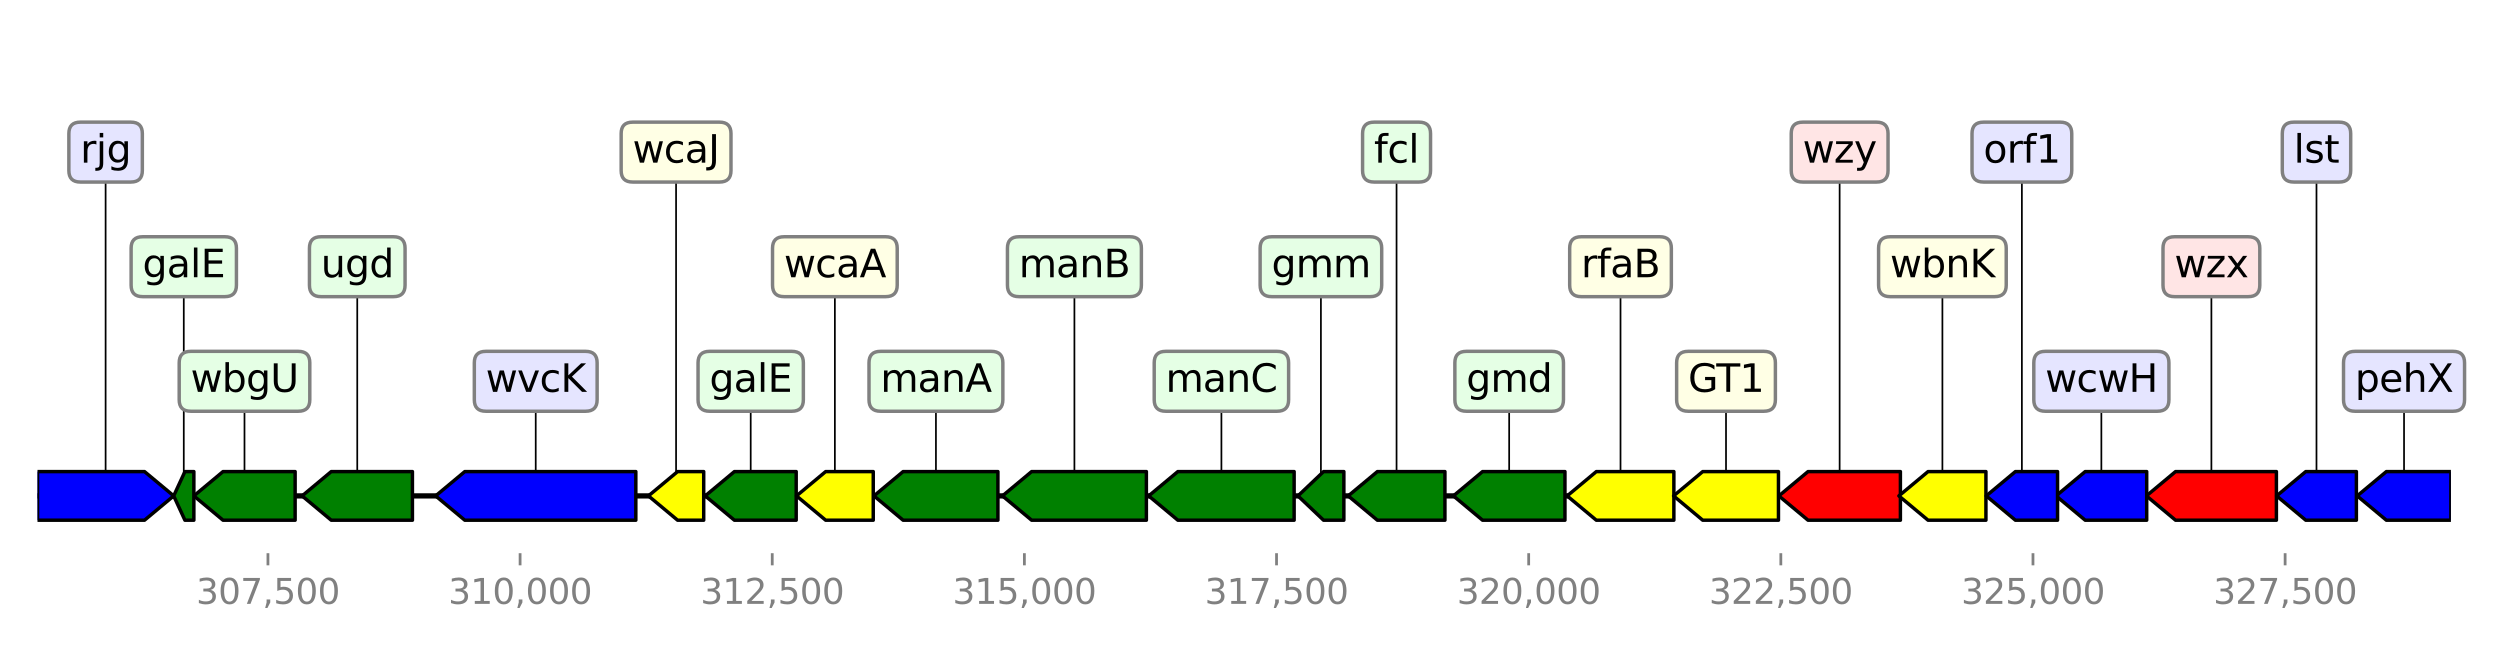 <?xml version="1.0" encoding="utf-8" standalone="no"?>
<!DOCTYPE svg PUBLIC "-//W3C//DTD SVG 1.1//EN"
  "http://www.w3.org/Graphics/SVG/1.1/DTD/svg11.dtd">
<svg height="187.2pt" version="1.1" viewBox="0 0 720 187.2" width="720pt" xmlns="http://www.w3.org/2000/svg" xmlns:xlink="http://www.w3.org/1999/xlink">
 <defs>
  <style type="text/css">*{stroke-linecap:butt;stroke-linejoin:round;}</style>
 </defs>
 <g id="figure_1">
  <g id="patch_1">
   <path d="M 0 187.2 
L 720 187.2 
L 720 0 
L 0 0 
z
" style="fill:#ffffff;"/>
  </g>
  <g id="axes_1">
   <g id="line2d_1">
    <path clip-path="url(#p45f5a1d03b)" d="M 10.8 142.818 
L 705.864 142.818 
" style="fill:none;stroke:#000000;stroke-linecap:square;stroke-width:1.5;"/>
   </g>
   <g id="line2d_2">
    <path clip-path="url(#p45f5a1d03b)" d="M 154.288 109.813 
L 154.288 142.818 
" style="fill:none;stroke:#000000;stroke-linecap:square;stroke-width:0.5;"/>
   </g>
   <g id="line2d_3">
    <path clip-path="url(#p45f5a1d03b)" d="M 351.767 109.813 
L 351.767 142.818 
" style="fill:none;stroke:#000000;stroke-linecap:square;stroke-width:0.5;"/>
   </g>
   <g id="line2d_4">
    <path clip-path="url(#p45f5a1d03b)" d="M 309.431 76.809 
L 309.431 142.818 
" style="fill:none;stroke:#000000;stroke-linecap:square;stroke-width:0.5;"/>
   </g>
   <g id="line2d_5">
    <path clip-path="url(#p45f5a1d03b)" d="M 30.416 43.804 
L 30.416 142.818 
" style="fill:none;stroke:#000000;stroke-linecap:square;stroke-width:0.5;"/>
   </g>
   <g id="line2d_6">
    <path clip-path="url(#p45f5a1d03b)" d="M 636.882 76.809 
L 636.882 142.818 
" style="fill:none;stroke:#000000;stroke-linecap:square;stroke-width:0.5;"/>
   </g>
   <g id="line2d_7">
    <path clip-path="url(#p45f5a1d03b)" d="M 269.549 109.813 
L 269.549 142.818 
" style="fill:none;stroke:#000000;stroke-linecap:square;stroke-width:0.5;"/>
   </g>
   <g id="line2d_8">
    <path clip-path="url(#p45f5a1d03b)" d="M 529.813 43.804 
L 529.813 142.818 
" style="fill:none;stroke:#000000;stroke-linecap:square;stroke-width:0.5;"/>
   </g>
   <g id="line2d_9">
    <path clip-path="url(#p45f5a1d03b)" d="M 434.639 109.813 
L 434.639 142.818 
" style="fill:none;stroke:#000000;stroke-linecap:square;stroke-width:0.5;"/>
   </g>
   <g id="line2d_10">
    <path clip-path="url(#p45f5a1d03b)" d="M 102.889 76.809 
L 102.889 142.818 
" style="fill:none;stroke:#000000;stroke-linecap:square;stroke-width:0.5;"/>
   </g>
   <g id="line2d_11">
    <path clip-path="url(#p45f5a1d03b)" d="M 466.708 76.809 
L 466.708 142.818 
" style="fill:none;stroke:#000000;stroke-linecap:square;stroke-width:0.5;"/>
   </g>
   <g id="line2d_12">
    <path clip-path="url(#p45f5a1d03b)" d="M 497.091 109.813 
L 497.091 142.818 
" style="fill:none;stroke:#000000;stroke-linecap:square;stroke-width:0.5;"/>
   </g>
   <g id="line2d_13">
    <path clip-path="url(#p45f5a1d03b)" d="M 70.414 109.813 
L 70.414 142.818 
" style="fill:none;stroke:#000000;stroke-linecap:square;stroke-width:0.5;"/>
   </g>
   <g id="line2d_14">
    <path clip-path="url(#p45f5a1d03b)" d="M 402.208 43.804 
L 402.208 142.818 
" style="fill:none;stroke:#000000;stroke-linecap:square;stroke-width:0.5;"/>
   </g>
   <g id="line2d_15">
    <path clip-path="url(#p45f5a1d03b)" d="M 692.363 109.813 
L 692.363 142.818 
" style="fill:none;stroke:#000000;stroke-linecap:square;stroke-width:0.5;"/>
   </g>
   <g id="line2d_16">
    <path clip-path="url(#p45f5a1d03b)" d="M 216.203 109.813 
L 216.203 142.818 
" style="fill:none;stroke:#000000;stroke-linecap:square;stroke-width:0.5;"/>
   </g>
   <g id="line2d_17">
    <path clip-path="url(#p45f5a1d03b)" d="M 605.191 109.813 
L 605.191 142.818 
" style="fill:none;stroke:#000000;stroke-linecap:square;stroke-width:0.5;"/>
   </g>
   <g id="line2d_18">
    <path clip-path="url(#p45f5a1d03b)" d="M 559.413 76.809 
L 559.413 142.818 
" style="fill:none;stroke:#000000;stroke-linecap:square;stroke-width:0.5;"/>
   </g>
   <g id="line2d_19">
    <path clip-path="url(#p45f5a1d03b)" d="M 667.149 43.804 
L 667.149 142.818 
" style="fill:none;stroke:#000000;stroke-linecap:square;stroke-width:0.5;"/>
   </g>
   <g id="line2d_20">
    <path clip-path="url(#p45f5a1d03b)" d="M 240.443 76.809 
L 240.443 142.818 
" style="fill:none;stroke:#000000;stroke-linecap:square;stroke-width:0.5;"/>
   </g>
   <g id="line2d_21">
    <path clip-path="url(#p45f5a1d03b)" d="M 582.302 43.804 
L 582.302 142.818 
" style="fill:none;stroke:#000000;stroke-linecap:square;stroke-width:0.5;"/>
   </g>
   <g id="line2d_22">
    <path clip-path="url(#p45f5a1d03b)" d="M 194.708 43.804 
L 194.708 142.818 
" style="fill:none;stroke:#000000;stroke-linecap:square;stroke-width:0.5;"/>
   </g>
   <g id="line2d_23">
    <path clip-path="url(#p45f5a1d03b)" d="M 380.422 76.809 
L 380.422 142.818 
" style="fill:none;stroke:#000000;stroke-linecap:square;stroke-width:0.5;"/>
   </g>
   <g id="line2d_24">
    <path clip-path="url(#p45f5a1d03b)" d="M 52.927 76.809 
L 52.927 142.818 
" style="fill:none;stroke:#000000;stroke-linecap:square;stroke-width:0.5;"/>
   </g>
   <g id="patch_2">
    <path clip-path="url(#p45f5a1d03b)" d="M 183.118 149.818 
Q 158.489 149.818 133.859 149.818 
L 133.859 149.818 
Q 129.659 146.318 125.459 142.818 
Q 129.659 139.318 133.859 135.818 
L 133.859 135.818 
Q 158.489 135.818 183.118 135.818 
L 183.118 149.818 
z
" style="fill:#0000ff;stroke:#000000;stroke-linecap:round;"/>
   </g>
   <g id="patch_3">
    <path clip-path="url(#p45f5a1d03b)" d="M 372.71 149.818 
Q 355.966 149.818 339.222 149.818 
L 339.222 149.818 
Q 335.023 146.318 330.824 142.818 
Q 335.023 139.318 339.222 135.818 
L 339.222 135.818 
Q 355.966 135.818 372.71 135.818 
L 372.71 149.818 
z
" style="fill:#008000;stroke:#000000;stroke-linecap:round;"/>
   </g>
   <g id="patch_4">
    <path clip-path="url(#p45f5a1d03b)" d="M 330.156 149.818 
Q 313.632 149.818 297.107 149.818 
L 297.107 149.818 
Q 292.906 146.318 288.705 142.818 
Q 292.906 139.318 297.107 135.818 
L 297.107 135.818 
Q 313.632 135.818 330.156 135.818 
L 330.156 149.818 
z
" style="fill:#008000;stroke:#000000;stroke-linecap:round;"/>
   </g>
   <g id="patch_5">
    <path clip-path="url(#p45f5a1d03b)" d="M 10.809 135.818 
Q 26.215 135.818 41.622 135.818 
L 41.622 135.818 
Q 45.822 139.318 50.023 142.818 
Q 45.822 146.318 41.622 149.818 
L 41.622 149.818 
Q 26.215 149.818 10.809 149.818 
L 10.809 135.818 
z
" style="fill:#0000ff;stroke:#000000;stroke-linecap:round;"/>
   </g>
   <g id="patch_6">
    <path clip-path="url(#p45f5a1d03b)" d="M 655.603 149.818 
Q 641.08 149.818 626.557 149.818 
L 626.557 149.818 
Q 622.359 146.318 618.161 142.818 
Q 622.359 139.318 626.557 135.818 
L 626.557 135.818 
Q 641.08 135.818 655.603 135.818 
L 655.603 149.818 
z
" style="fill:#ff0000;stroke:#000000;stroke-linecap:round;"/>
   </g>
   <g id="patch_7">
    <path clip-path="url(#p45f5a1d03b)" d="M 287.398 149.818 
Q 273.747 149.818 260.096 149.818 
L 260.096 149.818 
Q 255.898 146.318 251.699 142.818 
Q 255.898 139.318 260.096 135.818 
L 260.096 135.818 
Q 273.747 135.818 287.398 135.818 
L 287.398 149.818 
z
" style="fill:#008000;stroke:#000000;stroke-linecap:round;"/>
   </g>
   <g id="patch_8">
    <path clip-path="url(#p45f5a1d03b)" d="M 547.314 149.818 
Q 534.011 149.818 520.708 149.818 
L 520.708 149.818 
Q 516.51 146.318 512.312 142.818 
Q 516.51 139.318 520.708 135.818 
L 520.708 135.818 
Q 534.011 135.818 547.314 135.818 
L 547.314 149.818 
z
" style="fill:#ff0000;stroke:#000000;stroke-linecap:round;"/>
   </g>
   <g id="patch_9">
    <path clip-path="url(#p45f5a1d03b)" d="M 450.703 149.818 
Q 438.838 149.818 426.973 149.818 
L 426.973 149.818 
Q 422.774 146.318 418.576 142.818 
Q 422.774 139.318 426.973 135.818 
L 426.973 135.818 
Q 438.838 135.818 450.703 135.818 
L 450.703 149.818 
z
" style="fill:#008000;stroke:#000000;stroke-linecap:round;"/>
   </g>
   <g id="patch_10">
    <path clip-path="url(#p45f5a1d03b)" d="M 118.778 149.818 
Q 107.088 149.818 95.398 149.818 
L 95.398 149.818 
Q 91.199 146.318 87 142.818 
Q 91.199 139.318 95.398 135.818 
L 95.398 135.818 
Q 107.088 135.818 118.778 135.818 
L 118.778 149.818 
z
" style="fill:#008000;stroke:#000000;stroke-linecap:round;"/>
   </g>
   <g id="patch_11">
    <path clip-path="url(#p45f5a1d03b)" d="M 482.074 149.818 
Q 470.908 149.818 459.741 149.818 
L 459.741 149.818 
Q 455.542 146.318 451.342 142.818 
Q 455.542 139.318 459.741 135.818 
L 459.741 135.818 
Q 470.908 135.818 482.074 135.818 
L 482.074 149.818 
z
" style="fill:#ffff00;stroke:#000000;stroke-linecap:round;"/>
   </g>
   <g id="patch_12">
    <path clip-path="url(#p45f5a1d03b)" d="M 512.196 149.818 
Q 501.29 149.818 490.384 149.818 
L 490.384 149.818 
Q 486.185 146.318 481.987 142.818 
Q 486.185 139.318 490.384 135.818 
L 490.384 135.818 
Q 501.29 135.818 512.196 135.818 
L 512.196 149.818 
z
" style="fill:#ffff00;stroke:#000000;stroke-linecap:round;"/>
   </g>
   <g id="patch_13">
    <path clip-path="url(#p45f5a1d03b)" d="M 84.996 149.818 
Q 74.613 149.818 64.23 149.818 
L 64.23 149.818 
Q 60.031 146.318 55.832 142.818 
Q 60.031 139.318 64.23 135.818 
L 64.23 135.818 
Q 74.613 135.818 84.996 135.818 
L 84.996 149.818 
z
" style="fill:#008000;stroke:#000000;stroke-linecap:round;"/>
   </g>
   <g id="patch_14">
    <path clip-path="url(#p45f5a1d03b)" d="M 416.136 149.818 
Q 406.409 149.818 396.682 149.818 
L 396.682 149.818 
Q 392.481 146.318 388.28 142.818 
Q 392.481 139.318 396.682 135.818 
L 396.682 135.818 
Q 406.409 135.818 416.136 135.818 
L 416.136 149.818 
z
" style="fill:#008000;stroke:#000000;stroke-linecap:round;"/>
   </g>
   <g id="patch_15">
    <path clip-path="url(#p45f5a1d03b)" d="M 705.855 149.818 
Q 696.564 149.818 687.273 149.818 
L 687.273 149.818 
Q 683.072 146.318 678.87 142.818 
Q 683.072 139.318 687.273 135.818 
L 687.273 135.818 
Q 696.564 135.818 705.855 135.818 
L 705.855 149.818 
z
" style="fill:#0000ff;stroke:#000000;stroke-linecap:round;"/>
   </g>
   <g id="patch_16">
    <path clip-path="url(#p45f5a1d03b)" d="M 229.303 149.818 
Q 220.404 149.818 211.505 149.818 
L 211.505 149.818 
Q 207.304 146.318 203.103 142.818 
Q 207.304 139.318 211.505 135.818 
L 211.505 135.818 
Q 220.404 135.818 229.303 135.818 
L 229.303 149.818 
z
" style="fill:#008000;stroke:#000000;stroke-linecap:round;"/>
   </g>
   <g id="patch_17">
    <path clip-path="url(#p45f5a1d03b)" d="M 618.248 149.818 
Q 609.391 149.818 600.534 149.818 
L 600.534 149.818 
Q 596.334 146.318 592.135 142.818 
Q 596.334 139.318 600.534 135.818 
L 600.534 135.818 
Q 609.391 135.818 618.248 135.818 
L 618.248 149.818 
z
" style="fill:#0000ff;stroke:#000000;stroke-linecap:round;"/>
   </g>
   <g id="patch_18">
    <path clip-path="url(#p45f5a1d03b)" d="M 571.947 149.818 
Q 563.613 149.818 555.278 149.818 
L 555.278 149.818 
Q 551.079 146.318 546.879 142.818 
Q 551.079 139.318 555.278 135.818 
L 555.278 135.818 
Q 563.613 135.818 571.947 135.818 
L 571.947 149.818 
z
" style="fill:#ffff00;stroke:#000000;stroke-linecap:round;"/>
   </g>
   <g id="patch_19">
    <path clip-path="url(#p45f5a1d03b)" d="M 678.638 149.818 
Q 671.35 149.818 664.061 149.818 
L 664.061 149.818 
Q 659.861 146.318 655.661 142.818 
Q 659.861 139.318 664.061 135.818 
L 664.061 135.818 
Q 671.35 135.818 678.638 135.818 
L 678.638 149.818 
z
" style="fill:#0000ff;stroke:#000000;stroke-linecap:round;"/>
   </g>
   <g id="patch_20">
    <path clip-path="url(#p45f5a1d03b)" d="M 251.496 149.818 
Q 244.643 149.818 237.791 149.818 
L 237.791 149.818 
Q 233.59 146.318 229.39 142.818 
Q 233.59 139.318 237.791 135.818 
L 237.791 135.818 
Q 244.643 135.818 251.496 135.818 
L 251.496 149.818 
z
" style="fill:#ffff00;stroke:#000000;stroke-linecap:round;"/>
   </g>
   <g id="patch_21">
    <path clip-path="url(#p45f5a1d03b)" d="M 592.57 149.818 
Q 586.502 149.818 580.434 149.818 
L 580.434 149.818 
Q 576.234 146.318 572.034 142.818 
Q 576.234 139.318 580.434 135.818 
L 580.434 135.818 
Q 586.502 135.818 592.57 135.818 
L 592.57 149.818 
z
" style="fill:#0000ff;stroke:#000000;stroke-linecap:round;"/>
   </g>
   <g id="patch_22">
    <path clip-path="url(#p45f5a1d03b)" d="M 202.667 149.818 
Q 198.907 149.818 195.147 149.818 
L 195.147 149.818 
Q 190.948 146.318 186.749 142.818 
Q 190.948 139.318 195.147 135.818 
L 195.147 135.818 
Q 198.907 135.818 202.667 135.818 
L 202.667 149.818 
z
" style="fill:#ffff00;stroke:#000000;stroke-linecap:round;"/>
   </g>
   <g id="patch_23">
    <path clip-path="url(#p45f5a1d03b)" d="M 387.031 149.818 
Q 384.106 149.818 381.181 149.818 
L 381.181 149.818 
Q 377.497 146.318 373.814 142.818 
Q 377.497 139.318 381.181 135.818 
L 381.181 135.818 
Q 384.106 135.818 387.031 135.818 
L 387.031 149.818 
z
" style="fill:#008000;stroke:#000000;stroke-linecap:round;"/>
   </g>
   <g id="patch_24">
    <path clip-path="url(#p45f5a1d03b)" d="M 55.832 149.818 
Q 54.546 149.818 53.259 149.818 
L 53.259 149.818 
Q 51.641 146.318 50.023 142.818 
Q 51.641 139.318 53.259 135.818 
L 53.259 135.818 
Q 54.546 135.818 55.832 135.818 
L 55.832 149.818 
z
" style="fill:#008000;stroke:#000000;stroke-linecap:round;"/>
   </g>
   <g id="matplotlib.axis_1">
    <g id="xtick_1">
     <g id="line2d_25">
      <defs>
       <path d="M 0 0 
L 0 3.5 
" id="m88b6db5154" style="stroke:#808080;stroke-width:0.8;"/>
      </defs>
      <g>
       <use style="fill:#808080;stroke:#808080;stroke-width:0.8;" x="77.168" xlink:href="#m88b6db5154" y="159.32"/>
      </g>
     </g>
     <g id="text_1">
      <!-- 307,500 -->
      <g style="fill:#808080;" transform="translate(56.491 173.918)scale(0.1 -0.1)">
       <defs>
        <path d="M 2597 2516 
Q 3050 2419 3304 2112 
Q 3559 1806 3559 1356 
Q 3559 666 3084 287 
Q 2609 -91 1734 -91 
Q 1441 -91 1130 -33 
Q 819 25 488 141 
L 488 750 
Q 750 597 1062 519 
Q 1375 441 1716 441 
Q 2309 441 2620 675 
Q 2931 909 2931 1356 
Q 2931 1769 2642 2001 
Q 2353 2234 1838 2234 
L 1294 2234 
L 1294 2753 
L 1863 2753 
Q 2328 2753 2575 2939 
Q 2822 3125 2822 3475 
Q 2822 3834 2567 4026 
Q 2313 4219 1838 4219 
Q 1578 4219 1281 4162 
Q 984 4106 628 3988 
L 628 4550 
Q 988 4650 1302 4700 
Q 1616 4750 1894 4750 
Q 2613 4750 3031 4423 
Q 3450 4097 3450 3541 
Q 3450 3153 3228 2886 
Q 3006 2619 2597 2516 
z
" id="DejaVuSans-33" transform="scale(0.016)"/>
        <path d="M 2034 4250 
Q 1547 4250 1301 3770 
Q 1056 3291 1056 2328 
Q 1056 1369 1301 889 
Q 1547 409 2034 409 
Q 2525 409 2770 889 
Q 3016 1369 3016 2328 
Q 3016 3291 2770 3770 
Q 2525 4250 2034 4250 
z
M 2034 4750 
Q 2819 4750 3233 4129 
Q 3647 3509 3647 2328 
Q 3647 1150 3233 529 
Q 2819 -91 2034 -91 
Q 1250 -91 836 529 
Q 422 1150 422 2328 
Q 422 3509 836 4129 
Q 1250 4750 2034 4750 
z
" id="DejaVuSans-30" transform="scale(0.016)"/>
        <path d="M 525 4666 
L 3525 4666 
L 3525 4397 
L 1831 0 
L 1172 0 
L 2766 4134 
L 525 4134 
L 525 4666 
z
" id="DejaVuSans-37" transform="scale(0.016)"/>
        <path d="M 750 794 
L 1409 794 
L 1409 256 
L 897 -744 
L 494 -744 
L 750 256 
L 750 794 
z
" id="DejaVuSans-2c" transform="scale(0.016)"/>
        <path d="M 691 4666 
L 3169 4666 
L 3169 4134 
L 1269 4134 
L 1269 2991 
Q 1406 3038 1543 3061 
Q 1681 3084 1819 3084 
Q 2600 3084 3056 2656 
Q 3513 2228 3513 1497 
Q 3513 744 3044 326 
Q 2575 -91 1722 -91 
Q 1428 -91 1123 -41 
Q 819 9 494 109 
L 494 744 
Q 775 591 1075 516 
Q 1375 441 1709 441 
Q 2250 441 2565 725 
Q 2881 1009 2881 1497 
Q 2881 1984 2565 2268 
Q 2250 2553 1709 2553 
Q 1456 2553 1204 2497 
Q 953 2441 691 2322 
L 691 4666 
z
" id="DejaVuSans-35" transform="scale(0.016)"/>
       </defs>
       <use xlink:href="#DejaVuSans-33"/>
       <use x="63.623" xlink:href="#DejaVuSans-30"/>
       <use x="127.246" xlink:href="#DejaVuSans-37"/>
       <use x="190.869" xlink:href="#DejaVuSans-2c"/>
       <use x="222.656" xlink:href="#DejaVuSans-35"/>
       <use x="286.279" xlink:href="#DejaVuSans-30"/>
       <use x="349.902" xlink:href="#DejaVuSans-30"/>
      </g>
     </g>
    </g>
    <g id="xtick_2">
     <g id="line2d_26">
      <g>
       <use style="fill:#808080;stroke:#808080;stroke-width:0.8;" x="149.786" xlink:href="#m88b6db5154" y="159.32"/>
      </g>
     </g>
     <g id="text_2">
      <!-- 310,000 -->
      <g style="fill:#808080;" transform="translate(129.109 173.918)scale(0.1 -0.1)">
       <defs>
        <path d="M 794 531 
L 1825 531 
L 1825 4091 
L 703 3866 
L 703 4441 
L 1819 4666 
L 2450 4666 
L 2450 531 
L 3481 531 
L 3481 0 
L 794 0 
L 794 531 
z
" id="DejaVuSans-31" transform="scale(0.016)"/>
       </defs>
       <use xlink:href="#DejaVuSans-33"/>
       <use x="63.623" xlink:href="#DejaVuSans-31"/>
       <use x="127.246" xlink:href="#DejaVuSans-30"/>
       <use x="190.869" xlink:href="#DejaVuSans-2c"/>
       <use x="222.656" xlink:href="#DejaVuSans-30"/>
       <use x="286.279" xlink:href="#DejaVuSans-30"/>
       <use x="349.902" xlink:href="#DejaVuSans-30"/>
      </g>
     </g>
    </g>
    <g id="xtick_3">
     <g id="line2d_27">
      <g>
       <use style="fill:#808080;stroke:#808080;stroke-width:0.8;" x="222.405" xlink:href="#m88b6db5154" y="159.32"/>
      </g>
     </g>
     <g id="text_3">
      <!-- 312,500 -->
      <g style="fill:#808080;" transform="translate(201.728 173.918)scale(0.1 -0.1)">
       <defs>
        <path d="M 1228 531 
L 3431 531 
L 3431 0 
L 469 0 
L 469 531 
Q 828 903 1448 1529 
Q 2069 2156 2228 2338 
Q 2531 2678 2651 2914 
Q 2772 3150 2772 3378 
Q 2772 3750 2511 3984 
Q 2250 4219 1831 4219 
Q 1534 4219 1204 4116 
Q 875 4013 500 3803 
L 500 4441 
Q 881 4594 1212 4672 
Q 1544 4750 1819 4750 
Q 2544 4750 2975 4387 
Q 3406 4025 3406 3419 
Q 3406 3131 3298 2873 
Q 3191 2616 2906 2266 
Q 2828 2175 2409 1742 
Q 1991 1309 1228 531 
z
" id="DejaVuSans-32" transform="scale(0.016)"/>
       </defs>
       <use xlink:href="#DejaVuSans-33"/>
       <use x="63.623" xlink:href="#DejaVuSans-31"/>
       <use x="127.246" xlink:href="#DejaVuSans-32"/>
       <use x="190.869" xlink:href="#DejaVuSans-2c"/>
       <use x="222.656" xlink:href="#DejaVuSans-35"/>
       <use x="286.279" xlink:href="#DejaVuSans-30"/>
       <use x="349.902" xlink:href="#DejaVuSans-30"/>
      </g>
     </g>
    </g>
    <g id="xtick_4">
     <g id="line2d_28">
      <g>
       <use style="fill:#808080;stroke:#808080;stroke-width:0.8;" x="295.023" xlink:href="#m88b6db5154" y="159.32"/>
      </g>
     </g>
     <g id="text_4">
      <!-- 315,000 -->
      <g style="fill:#808080;" transform="translate(274.347 173.918)scale(0.1 -0.1)">
       <use xlink:href="#DejaVuSans-33"/>
       <use x="63.623" xlink:href="#DejaVuSans-31"/>
       <use x="127.246" xlink:href="#DejaVuSans-35"/>
       <use x="190.869" xlink:href="#DejaVuSans-2c"/>
       <use x="222.656" xlink:href="#DejaVuSans-30"/>
       <use x="286.279" xlink:href="#DejaVuSans-30"/>
       <use x="349.902" xlink:href="#DejaVuSans-30"/>
      </g>
     </g>
    </g>
    <g id="xtick_5">
     <g id="line2d_29">
      <g>
       <use style="fill:#808080;stroke:#808080;stroke-width:0.8;" x="367.642" xlink:href="#m88b6db5154" y="159.32"/>
      </g>
     </g>
     <g id="text_5">
      <!-- 317,500 -->
      <g style="fill:#808080;" transform="translate(346.965 173.918)scale(0.1 -0.1)">
       <use xlink:href="#DejaVuSans-33"/>
       <use x="63.623" xlink:href="#DejaVuSans-31"/>
       <use x="127.246" xlink:href="#DejaVuSans-37"/>
       <use x="190.869" xlink:href="#DejaVuSans-2c"/>
       <use x="222.656" xlink:href="#DejaVuSans-35"/>
       <use x="286.279" xlink:href="#DejaVuSans-30"/>
       <use x="349.902" xlink:href="#DejaVuSans-30"/>
      </g>
     </g>
    </g>
    <g id="xtick_6">
     <g id="line2d_30">
      <g>
       <use style="fill:#808080;stroke:#808080;stroke-width:0.8;" x="440.26" xlink:href="#m88b6db5154" y="159.32"/>
      </g>
     </g>
     <g id="text_6">
      <!-- 320,000 -->
      <g style="fill:#808080;" transform="translate(419.584 173.918)scale(0.1 -0.1)">
       <use xlink:href="#DejaVuSans-33"/>
       <use x="63.623" xlink:href="#DejaVuSans-32"/>
       <use x="127.246" xlink:href="#DejaVuSans-30"/>
       <use x="190.869" xlink:href="#DejaVuSans-2c"/>
       <use x="222.656" xlink:href="#DejaVuSans-30"/>
       <use x="286.279" xlink:href="#DejaVuSans-30"/>
       <use x="349.902" xlink:href="#DejaVuSans-30"/>
      </g>
     </g>
    </g>
    <g id="xtick_7">
     <g id="line2d_31">
      <g>
       <use style="fill:#808080;stroke:#808080;stroke-width:0.8;" x="512.879" xlink:href="#m88b6db5154" y="159.32"/>
      </g>
     </g>
     <g id="text_7">
      <!-- 322,500 -->
      <g style="fill:#808080;" transform="translate(492.202 173.918)scale(0.1 -0.1)">
       <use xlink:href="#DejaVuSans-33"/>
       <use x="63.623" xlink:href="#DejaVuSans-32"/>
       <use x="127.246" xlink:href="#DejaVuSans-32"/>
       <use x="190.869" xlink:href="#DejaVuSans-2c"/>
       <use x="222.656" xlink:href="#DejaVuSans-35"/>
       <use x="286.279" xlink:href="#DejaVuSans-30"/>
       <use x="349.902" xlink:href="#DejaVuSans-30"/>
      </g>
     </g>
    </g>
    <g id="xtick_8">
     <g id="line2d_32">
      <g>
       <use style="fill:#808080;stroke:#808080;stroke-width:0.8;" x="585.497" xlink:href="#m88b6db5154" y="159.32"/>
      </g>
     </g>
     <g id="text_8">
      <!-- 325,000 -->
      <g style="fill:#808080;" transform="translate(564.821 173.918)scale(0.1 -0.1)">
       <use xlink:href="#DejaVuSans-33"/>
       <use x="63.623" xlink:href="#DejaVuSans-32"/>
       <use x="127.246" xlink:href="#DejaVuSans-35"/>
       <use x="190.869" xlink:href="#DejaVuSans-2c"/>
       <use x="222.656" xlink:href="#DejaVuSans-30"/>
       <use x="286.279" xlink:href="#DejaVuSans-30"/>
       <use x="349.902" xlink:href="#DejaVuSans-30"/>
      </g>
     </g>
    </g>
    <g id="xtick_9">
     <g id="line2d_33">
      <g>
       <use style="fill:#808080;stroke:#808080;stroke-width:0.8;" x="658.116" xlink:href="#m88b6db5154" y="159.32"/>
      </g>
     </g>
     <g id="text_9">
      <!-- 327,500 -->
      <g style="fill:#808080;" transform="translate(637.439 173.918)scale(0.1 -0.1)">
       <use xlink:href="#DejaVuSans-33"/>
       <use x="63.623" xlink:href="#DejaVuSans-32"/>
       <use x="127.246" xlink:href="#DejaVuSans-37"/>
       <use x="190.869" xlink:href="#DejaVuSans-2c"/>
       <use x="222.656" xlink:href="#DejaVuSans-35"/>
       <use x="286.279" xlink:href="#DejaVuSans-30"/>
       <use x="349.902" xlink:href="#DejaVuSans-30"/>
      </g>
     </g>
    </g>
   </g>
   <g id="linkto_wvcK">
    <g id="patch_25">
     <a xlink:href="wvcK">
      <path d="M 139.904 118.436 
L 168.673 118.436 
Q 171.973 118.436 171.973 115.136 
L 171.973 104.49 
Q 171.973 101.19 168.673 101.19 
L 139.904 101.19 
Q 136.604 101.19 136.604 104.49 
L 136.604 115.136 
Q 136.604 118.436 139.904 118.436 
z
" style="fill:#e5e5ff;stroke:#808080;stroke-linejoin:miter;"/>
     </a>
    </g>
    <!-- wvcK -->
    <g transform="translate(139.904 112.849)scale(0.11 -0.11)">
     <defs>
      <path d="M 269 3500 
L 844 3500 
L 1563 769 
L 2278 3500 
L 2956 3500 
L 3675 769 
L 4391 3500 
L 4966 3500 
L 4050 0 
L 3372 0 
L 2619 2869 
L 1863 0 
L 1184 0 
L 269 3500 
z
" id="DejaVuSans-77" transform="scale(0.016)"/>
      <path d="M 191 3500 
L 800 3500 
L 1894 563 
L 2988 3500 
L 3597 3500 
L 2284 0 
L 1503 0 
L 191 3500 
z
" id="DejaVuSans-76" transform="scale(0.016)"/>
      <path d="M 3122 3366 
L 3122 2828 
Q 2878 2963 2633 3030 
Q 2388 3097 2138 3097 
Q 1578 3097 1268 2742 
Q 959 2388 959 1747 
Q 959 1106 1268 751 
Q 1578 397 2138 397 
Q 2388 397 2633 464 
Q 2878 531 3122 666 
L 3122 134 
Q 2881 22 2623 -34 
Q 2366 -91 2075 -91 
Q 1284 -91 818 406 
Q 353 903 353 1747 
Q 353 2603 823 3093 
Q 1294 3584 2113 3584 
Q 2378 3584 2631 3529 
Q 2884 3475 3122 3366 
z
" id="DejaVuSans-63" transform="scale(0.016)"/>
      <path d="M 628 4666 
L 1259 4666 
L 1259 2694 
L 3353 4666 
L 4166 4666 
L 1850 2491 
L 4331 0 
L 3500 0 
L 1259 2247 
L 1259 0 
L 628 0 
L 628 4666 
z
" id="DejaVuSans-4b" transform="scale(0.016)"/>
     </defs>
     <use xlink:href="#DejaVuSans-77"/>
     <use x="81.787" xlink:href="#DejaVuSans-76"/>
     <use x="140.967" xlink:href="#DejaVuSans-63"/>
     <use x="195.947" xlink:href="#DejaVuSans-4b"/>
    </g>
   </g>
   <g id="linkto_manC">
    <g id="patch_26">
     <a xlink:href="manC">
      <path d="M 335.713 118.436 
L 367.821 118.436 
Q 371.121 118.436 371.121 115.136 
L 371.121 104.49 
Q 371.121 101.19 367.821 101.19 
L 335.713 101.19 
Q 332.413 101.19 332.413 104.49 
L 332.413 115.136 
Q 332.413 118.436 335.713 118.436 
z
" style="fill:#e5ffe5;stroke:#808080;stroke-linejoin:miter;"/>
     </a>
    </g>
    <!-- manC -->
    <g transform="translate(335.713 112.849)scale(0.11 -0.11)">
     <defs>
      <path d="M 3328 2828 
Q 3544 3216 3844 3400 
Q 4144 3584 4550 3584 
Q 5097 3584 5394 3201 
Q 5691 2819 5691 2113 
L 5691 0 
L 5113 0 
L 5113 2094 
Q 5113 2597 4934 2840 
Q 4756 3084 4391 3084 
Q 3944 3084 3684 2787 
Q 3425 2491 3425 1978 
L 3425 0 
L 2847 0 
L 2847 2094 
Q 2847 2600 2669 2842 
Q 2491 3084 2119 3084 
Q 1678 3084 1418 2786 
Q 1159 2488 1159 1978 
L 1159 0 
L 581 0 
L 581 3500 
L 1159 3500 
L 1159 2956 
Q 1356 3278 1631 3431 
Q 1906 3584 2284 3584 
Q 2666 3584 2933 3390 
Q 3200 3197 3328 2828 
z
" id="DejaVuSans-6d" transform="scale(0.016)"/>
      <path d="M 2194 1759 
Q 1497 1759 1228 1600 
Q 959 1441 959 1056 
Q 959 750 1161 570 
Q 1363 391 1709 391 
Q 2188 391 2477 730 
Q 2766 1069 2766 1631 
L 2766 1759 
L 2194 1759 
z
M 3341 1997 
L 3341 0 
L 2766 0 
L 2766 531 
Q 2569 213 2275 61 
Q 1981 -91 1556 -91 
Q 1019 -91 701 211 
Q 384 513 384 1019 
Q 384 1609 779 1909 
Q 1175 2209 1959 2209 
L 2766 2209 
L 2766 2266 
Q 2766 2663 2505 2880 
Q 2244 3097 1772 3097 
Q 1472 3097 1187 3025 
Q 903 2953 641 2809 
L 641 3341 
Q 956 3463 1253 3523 
Q 1550 3584 1831 3584 
Q 2591 3584 2966 3190 
Q 3341 2797 3341 1997 
z
" id="DejaVuSans-61" transform="scale(0.016)"/>
      <path d="M 3513 2113 
L 3513 0 
L 2938 0 
L 2938 2094 
Q 2938 2591 2744 2837 
Q 2550 3084 2163 3084 
Q 1697 3084 1428 2787 
Q 1159 2491 1159 1978 
L 1159 0 
L 581 0 
L 581 3500 
L 1159 3500 
L 1159 2956 
Q 1366 3272 1645 3428 
Q 1925 3584 2291 3584 
Q 2894 3584 3203 3211 
Q 3513 2838 3513 2113 
z
" id="DejaVuSans-6e" transform="scale(0.016)"/>
      <path d="M 4122 4306 
L 4122 3641 
Q 3803 3938 3442 4084 
Q 3081 4231 2675 4231 
Q 1875 4231 1450 3742 
Q 1025 3253 1025 2328 
Q 1025 1406 1450 917 
Q 1875 428 2675 428 
Q 3081 428 3442 575 
Q 3803 722 4122 1019 
L 4122 359 
Q 3791 134 3420 21 
Q 3050 -91 2638 -91 
Q 1578 -91 968 557 
Q 359 1206 359 2328 
Q 359 3453 968 4101 
Q 1578 4750 2638 4750 
Q 3056 4750 3426 4639 
Q 3797 4528 4122 4306 
z
" id="DejaVuSans-43" transform="scale(0.016)"/>
     </defs>
     <use xlink:href="#DejaVuSans-6d"/>
     <use x="97.412" xlink:href="#DejaVuSans-61"/>
     <use x="158.691" xlink:href="#DejaVuSans-6e"/>
     <use x="222.07" xlink:href="#DejaVuSans-43"/>
    </g>
   </g>
   <g id="linkto_manB">
    <g id="patch_27">
     <a xlink:href="manB">
      <path d="M 293.444 85.432 
L 325.418 85.432 
Q 328.718 85.432 328.718 82.132 
L 328.718 71.486 
Q 328.718 68.186 325.418 68.186 
L 293.444 68.186 
Q 290.144 68.186 290.144 71.486 
L 290.144 82.132 
Q 290.144 85.432 293.444 85.432 
z
" style="fill:#e5ffe5;stroke:#808080;stroke-linejoin:miter;"/>
     </a>
    </g>
    <!-- manB -->
    <g transform="translate(293.444 79.844)scale(0.11 -0.11)">
     <defs>
      <path d="M 1259 2228 
L 1259 519 
L 2272 519 
Q 2781 519 3026 730 
Q 3272 941 3272 1375 
Q 3272 1813 3026 2020 
Q 2781 2228 2272 2228 
L 1259 2228 
z
M 1259 4147 
L 1259 2741 
L 2194 2741 
Q 2656 2741 2882 2914 
Q 3109 3088 3109 3444 
Q 3109 3797 2882 3972 
Q 2656 4147 2194 4147 
L 1259 4147 
z
M 628 4666 
L 2241 4666 
Q 2963 4666 3353 4366 
Q 3744 4066 3744 3513 
Q 3744 3084 3544 2831 
Q 3344 2578 2956 2516 
Q 3422 2416 3680 2098 
Q 3938 1781 3938 1306 
Q 3938 681 3513 340 
Q 3088 0 2303 0 
L 628 0 
L 628 4666 
z
" id="DejaVuSans-42" transform="scale(0.016)"/>
     </defs>
     <use xlink:href="#DejaVuSans-6d"/>
     <use x="97.412" xlink:href="#DejaVuSans-61"/>
     <use x="158.691" xlink:href="#DejaVuSans-6e"/>
     <use x="222.07" xlink:href="#DejaVuSans-42"/>
    </g>
   </g>
   <g id="linkto_rjg">
    <g id="patch_28">
     <a xlink:href="rjg">
      <path d="M 23.135 52.427 
L 37.696 52.427 
Q 40.996 52.427 40.996 49.127 
L 40.996 38.481 
Q 40.996 35.181 37.696 35.181 
L 23.135 35.181 
Q 19.835 35.181 19.835 38.481 
L 19.835 49.127 
Q 19.835 52.427 23.135 52.427 
z
" style="fill:#e5e5ff;stroke:#808080;stroke-linejoin:miter;"/>
     </a>
    </g>
    <!-- rjg -->
    <g transform="translate(23.135 46.84)scale(0.11 -0.11)">
     <defs>
      <path d="M 2631 2963 
Q 2534 3019 2420 3045 
Q 2306 3072 2169 3072 
Q 1681 3072 1420 2755 
Q 1159 2438 1159 1844 
L 1159 0 
L 581 0 
L 581 3500 
L 1159 3500 
L 1159 2956 
Q 1341 3275 1631 3429 
Q 1922 3584 2338 3584 
Q 2397 3584 2469 3576 
Q 2541 3569 2628 3553 
L 2631 2963 
z
" id="DejaVuSans-72" transform="scale(0.016)"/>
      <path d="M 603 3500 
L 1178 3500 
L 1178 -63 
Q 1178 -731 923 -1031 
Q 669 -1331 103 -1331 
L -116 -1331 
L -116 -844 
L 38 -844 
Q 366 -844 484 -692 
Q 603 -541 603 -63 
L 603 3500 
z
M 603 4863 
L 1178 4863 
L 1178 4134 
L 603 4134 
L 603 4863 
z
" id="DejaVuSans-6a" transform="scale(0.016)"/>
      <path d="M 2906 1791 
Q 2906 2416 2648 2759 
Q 2391 3103 1925 3103 
Q 1463 3103 1205 2759 
Q 947 2416 947 1791 
Q 947 1169 1205 825 
Q 1463 481 1925 481 
Q 2391 481 2648 825 
Q 2906 1169 2906 1791 
z
M 3481 434 
Q 3481 -459 3084 -895 
Q 2688 -1331 1869 -1331 
Q 1566 -1331 1297 -1286 
Q 1028 -1241 775 -1147 
L 775 -588 
Q 1028 -725 1275 -790 
Q 1522 -856 1778 -856 
Q 2344 -856 2625 -561 
Q 2906 -266 2906 331 
L 2906 616 
Q 2728 306 2450 153 
Q 2172 0 1784 0 
Q 1141 0 747 490 
Q 353 981 353 1791 
Q 353 2603 747 3093 
Q 1141 3584 1784 3584 
Q 2172 3584 2450 3431 
Q 2728 3278 2906 2969 
L 2906 3500 
L 3481 3500 
L 3481 434 
z
" id="DejaVuSans-67" transform="scale(0.016)"/>
     </defs>
     <use xlink:href="#DejaVuSans-72"/>
     <use x="41.113" xlink:href="#DejaVuSans-6a"/>
     <use x="68.896" xlink:href="#DejaVuSans-67"/>
    </g>
   </g>
   <g id="linkto_wzx">
    <g id="patch_29">
     <a xlink:href="wzx">
      <path d="M 626.242 85.432 
L 647.522 85.432 
Q 650.822 85.432 650.822 82.132 
L 650.822 71.486 
Q 650.822 68.186 647.522 68.186 
L 626.242 68.186 
Q 622.942 68.186 622.942 71.486 
L 622.942 82.132 
Q 622.942 85.432 626.242 85.432 
z
" style="fill:#ffe5e5;stroke:#808080;stroke-linejoin:miter;"/>
     </a>
    </g>
    <!-- wzx -->
    <g transform="translate(626.242 79.844)scale(0.11 -0.11)">
     <defs>
      <path d="M 353 3500 
L 3084 3500 
L 3084 2975 
L 922 459 
L 3084 459 
L 3084 0 
L 275 0 
L 275 525 
L 2438 3041 
L 353 3041 
L 353 3500 
z
" id="DejaVuSans-7a" transform="scale(0.016)"/>
      <path d="M 3513 3500 
L 2247 1797 
L 3578 0 
L 2900 0 
L 1881 1375 
L 863 0 
L 184 0 
L 1544 1831 
L 300 3500 
L 978 3500 
L 1906 2253 
L 2834 3500 
L 3513 3500 
z
" id="DejaVuSans-78" transform="scale(0.016)"/>
     </defs>
     <use xlink:href="#DejaVuSans-77"/>
     <use x="81.787" xlink:href="#DejaVuSans-7a"/>
     <use x="134.277" xlink:href="#DejaVuSans-78"/>
    </g>
   </g>
   <g id="linkto_manA">
    <g id="patch_30">
     <a xlink:href="manA">
      <path d="M 253.573 118.436 
L 285.524 118.436 
Q 288.824 118.436 288.824 115.136 
L 288.824 104.49 
Q 288.824 101.19 285.524 101.19 
L 253.573 101.19 
Q 250.273 101.19 250.273 104.49 
L 250.273 115.136 
Q 250.273 118.436 253.573 118.436 
z
" style="fill:#e5ffe5;stroke:#808080;stroke-linejoin:miter;"/>
     </a>
    </g>
    <!-- manA -->
    <g transform="translate(253.573 112.849)scale(0.11 -0.11)">
     <defs>
      <path d="M 2188 4044 
L 1331 1722 
L 3047 1722 
L 2188 4044 
z
M 1831 4666 
L 2547 4666 
L 4325 0 
L 3669 0 
L 3244 1197 
L 1141 1197 
L 716 0 
L 50 0 
L 1831 4666 
z
" id="DejaVuSans-41" transform="scale(0.016)"/>
     </defs>
     <use xlink:href="#DejaVuSans-6d"/>
     <use x="97.412" xlink:href="#DejaVuSans-61"/>
     <use x="158.691" xlink:href="#DejaVuSans-6e"/>
     <use x="222.07" xlink:href="#DejaVuSans-41"/>
    </g>
   </g>
   <g id="linkto_wzy">
    <g id="patch_31">
     <a xlink:href="wzy">
      <path d="M 519.173 52.427 
L 540.453 52.427 
Q 543.753 52.427 543.753 49.127 
L 543.753 38.481 
Q 543.753 35.181 540.453 35.181 
L 519.173 35.181 
Q 515.873 35.181 515.873 38.481 
L 515.873 49.127 
Q 515.873 52.427 519.173 52.427 
z
" style="fill:#ffe5e5;stroke:#808080;stroke-linejoin:miter;"/>
     </a>
    </g>
    <!-- wzy -->
    <g transform="translate(519.173 46.84)scale(0.11 -0.11)">
     <defs>
      <path d="M 2059 -325 
Q 1816 -950 1584 -1140 
Q 1353 -1331 966 -1331 
L 506 -1331 
L 506 -850 
L 844 -850 
Q 1081 -850 1212 -737 
Q 1344 -625 1503 -206 
L 1606 56 
L 191 3500 
L 800 3500 
L 1894 763 
L 2988 3500 
L 3597 3500 
L 2059 -325 
z
" id="DejaVuSans-79" transform="scale(0.016)"/>
     </defs>
     <use xlink:href="#DejaVuSans-77"/>
     <use x="81.787" xlink:href="#DejaVuSans-7a"/>
     <use x="134.277" xlink:href="#DejaVuSans-79"/>
    </g>
   </g>
   <g id="linkto_gmd">
    <g id="patch_32">
     <a xlink:href="gmd">
      <path d="M 422.299 118.436 
L 446.98 118.436 
Q 450.28 118.436 450.28 115.136 
L 450.28 104.49 
Q 450.28 101.19 446.98 101.19 
L 422.299 101.19 
Q 418.999 101.19 418.999 104.49 
L 418.999 115.136 
Q 418.999 118.436 422.299 118.436 
z
" style="fill:#e5ffe5;stroke:#808080;stroke-linejoin:miter;"/>
     </a>
    </g>
    <!-- gmd -->
    <g transform="translate(422.299 112.849)scale(0.11 -0.11)">
     <defs>
      <path d="M 2906 2969 
L 2906 4863 
L 3481 4863 
L 3481 0 
L 2906 0 
L 2906 525 
Q 2725 213 2448 61 
Q 2172 -91 1784 -91 
Q 1150 -91 751 415 
Q 353 922 353 1747 
Q 353 2572 751 3078 
Q 1150 3584 1784 3584 
Q 2172 3584 2448 3432 
Q 2725 3281 2906 2969 
z
M 947 1747 
Q 947 1113 1208 752 
Q 1469 391 1925 391 
Q 2381 391 2643 752 
Q 2906 1113 2906 1747 
Q 2906 2381 2643 2742 
Q 2381 3103 1925 3103 
Q 1469 3103 1208 2742 
Q 947 2381 947 1747 
z
" id="DejaVuSans-64" transform="scale(0.016)"/>
     </defs>
     <use xlink:href="#DejaVuSans-67"/>
     <use x="63.477" xlink:href="#DejaVuSans-6d"/>
     <use x="160.889" xlink:href="#DejaVuSans-64"/>
    </g>
   </g>
   <g id="linkto_ugd">
    <g id="patch_33">
     <a xlink:href="ugd">
      <path d="M 92.42 85.432 
L 113.358 85.432 
Q 116.658 85.432 116.658 82.132 
L 116.658 71.486 
Q 116.658 68.186 113.358 68.186 
L 92.42 68.186 
Q 89.12 68.186 89.12 71.486 
L 89.12 82.132 
Q 89.12 85.432 92.42 85.432 
z
" style="fill:#e5ffe5;stroke:#808080;stroke-linejoin:miter;"/>
     </a>
    </g>
    <!-- ugd -->
    <g transform="translate(92.42 79.844)scale(0.11 -0.11)">
     <defs>
      <path d="M 544 1381 
L 544 3500 
L 1119 3500 
L 1119 1403 
Q 1119 906 1312 657 
Q 1506 409 1894 409 
Q 2359 409 2629 706 
Q 2900 1003 2900 1516 
L 2900 3500 
L 3475 3500 
L 3475 0 
L 2900 0 
L 2900 538 
Q 2691 219 2414 64 
Q 2138 -91 1772 -91 
Q 1169 -91 856 284 
Q 544 659 544 1381 
z
M 1991 3584 
L 1991 3584 
z
" id="DejaVuSans-75" transform="scale(0.016)"/>
     </defs>
     <use xlink:href="#DejaVuSans-75"/>
     <use x="63.379" xlink:href="#DejaVuSans-67"/>
     <use x="126.855" xlink:href="#DejaVuSans-64"/>
    </g>
   </g>
   <g id="linkto_rfaB">
    <g id="patch_34">
     <a xlink:href="rfaB">
      <path d="M 455.367 85.432 
L 478.049 85.432 
Q 481.349 85.432 481.349 82.132 
L 481.349 71.486 
Q 481.349 68.186 478.049 68.186 
L 455.367 68.186 
Q 452.067 68.186 452.067 71.486 
L 452.067 82.132 
Q 452.067 85.432 455.367 85.432 
z
" style="fill:#ffffe5;stroke:#808080;stroke-linejoin:miter;"/>
     </a>
    </g>
    <!-- rfaB -->
    <g transform="translate(455.367 79.844)scale(0.11 -0.11)">
     <defs>
      <path d="M 2375 4863 
L 2375 4384 
L 1825 4384 
Q 1516 4384 1395 4259 
Q 1275 4134 1275 3809 
L 1275 3500 
L 2222 3500 
L 2222 3053 
L 1275 3053 
L 1275 0 
L 697 0 
L 697 3053 
L 147 3053 
L 147 3500 
L 697 3500 
L 697 3744 
Q 697 4328 969 4595 
Q 1241 4863 1831 4863 
L 2375 4863 
z
" id="DejaVuSans-66" transform="scale(0.016)"/>
     </defs>
     <use xlink:href="#DejaVuSans-72"/>
     <use x="41.113" xlink:href="#DejaVuSans-66"/>
     <use x="76.318" xlink:href="#DejaVuSans-61"/>
     <use x="137.598" xlink:href="#DejaVuSans-42"/>
    </g>
   </g>
   <g id="linkto_GT1">
    <g id="patch_35">
     <a xlink:href="GT1">
      <path d="M 486.17 118.436 
L 508.012 118.436 
Q 511.312 118.436 511.312 115.136 
L 511.312 104.49 
Q 511.312 101.19 508.012 101.19 
L 486.17 101.19 
Q 482.87 101.19 482.87 104.49 
L 482.87 115.136 
Q 482.87 118.436 486.17 118.436 
z
" style="fill:#ffffe5;stroke:#808080;stroke-linejoin:miter;"/>
     </a>
    </g>
    <!-- GT1 -->
    <g transform="translate(486.17 112.849)scale(0.11 -0.11)">
     <defs>
      <path d="M 3809 666 
L 3809 1919 
L 2778 1919 
L 2778 2438 
L 4434 2438 
L 4434 434 
Q 4069 175 3628 42 
Q 3188 -91 2688 -91 
Q 1594 -91 976 548 
Q 359 1188 359 2328 
Q 359 3472 976 4111 
Q 1594 4750 2688 4750 
Q 3144 4750 3555 4637 
Q 3966 4525 4313 4306 
L 4313 3634 
Q 3963 3931 3569 4081 
Q 3175 4231 2741 4231 
Q 1884 4231 1454 3753 
Q 1025 3275 1025 2328 
Q 1025 1384 1454 906 
Q 1884 428 2741 428 
Q 3075 428 3337 486 
Q 3600 544 3809 666 
z
" id="DejaVuSans-47" transform="scale(0.016)"/>
      <path d="M -19 4666 
L 3928 4666 
L 3928 4134 
L 2272 4134 
L 2272 0 
L 1638 0 
L 1638 4134 
L -19 4134 
L -19 4666 
z
" id="DejaVuSans-54" transform="scale(0.016)"/>
     </defs>
     <use xlink:href="#DejaVuSans-47"/>
     <use x="73.865" xlink:href="#DejaVuSans-54"/>
     <use x="134.949" xlink:href="#DejaVuSans-31"/>
    </g>
   </g>
   <g id="linkto_wbgU">
    <g id="patch_36">
     <a xlink:href="wbgU">
      <path d="M 54.907 118.436 
L 85.921 118.436 
Q 89.221 118.436 89.221 115.136 
L 89.221 104.49 
Q 89.221 101.19 85.921 101.19 
L 54.907 101.19 
Q 51.607 101.19 51.607 104.49 
L 51.607 115.136 
Q 51.607 118.436 54.907 118.436 
z
" style="fill:#e5ffe5;stroke:#808080;stroke-linejoin:miter;"/>
     </a>
    </g>
    <!-- wbgU -->
    <g transform="translate(54.907 112.849)scale(0.11 -0.11)">
     <defs>
      <path d="M 3116 1747 
Q 3116 2381 2855 2742 
Q 2594 3103 2138 3103 
Q 1681 3103 1420 2742 
Q 1159 2381 1159 1747 
Q 1159 1113 1420 752 
Q 1681 391 2138 391 
Q 2594 391 2855 752 
Q 3116 1113 3116 1747 
z
M 1159 2969 
Q 1341 3281 1617 3432 
Q 1894 3584 2278 3584 
Q 2916 3584 3314 3078 
Q 3713 2572 3713 1747 
Q 3713 922 3314 415 
Q 2916 -91 2278 -91 
Q 1894 -91 1617 61 
Q 1341 213 1159 525 
L 1159 0 
L 581 0 
L 581 4863 
L 1159 4863 
L 1159 2969 
z
" id="DejaVuSans-62" transform="scale(0.016)"/>
      <path d="M 556 4666 
L 1191 4666 
L 1191 1831 
Q 1191 1081 1462 751 
Q 1734 422 2344 422 
Q 2950 422 3222 751 
Q 3494 1081 3494 1831 
L 3494 4666 
L 4128 4666 
L 4128 1753 
Q 4128 841 3676 375 
Q 3225 -91 2344 -91 
Q 1459 -91 1007 375 
Q 556 841 556 1753 
L 556 4666 
z
" id="DejaVuSans-55" transform="scale(0.016)"/>
     </defs>
     <use xlink:href="#DejaVuSans-77"/>
     <use x="81.787" xlink:href="#DejaVuSans-62"/>
     <use x="145.264" xlink:href="#DejaVuSans-67"/>
     <use x="208.74" xlink:href="#DejaVuSans-55"/>
    </g>
   </g>
   <g id="linkto_fcl">
    <g id="patch_37">
     <a xlink:href="fcl">
      <path d="M 395.72 52.427 
L 408.696 52.427 
Q 411.996 52.427 411.996 49.127 
L 411.996 38.481 
Q 411.996 35.181 408.696 35.181 
L 395.72 35.181 
Q 392.42 35.181 392.42 38.481 
L 392.42 49.127 
Q 392.42 52.427 395.72 52.427 
z
" style="fill:#e5ffe5;stroke:#808080;stroke-linejoin:miter;"/>
     </a>
    </g>
    <!-- fcl -->
    <g transform="translate(395.72 46.84)scale(0.11 -0.11)">
     <defs>
      <path d="M 603 4863 
L 1178 4863 
L 1178 0 
L 603 0 
L 603 4863 
z
" id="DejaVuSans-6c" transform="scale(0.016)"/>
     </defs>
     <use xlink:href="#DejaVuSans-66"/>
     <use x="35.205" xlink:href="#DejaVuSans-63"/>
     <use x="90.186" xlink:href="#DejaVuSans-6c"/>
    </g>
   </g>
   <g id="linkto_pehX">
    <g id="patch_38">
     <a xlink:href="pehX">
      <path d="M 678.234 118.436 
L 706.492 118.436 
Q 709.792 118.436 709.792 115.136 
L 709.792 104.49 
Q 709.792 101.19 706.492 101.19 
L 678.234 101.19 
Q 674.934 101.19 674.934 104.49 
L 674.934 115.136 
Q 674.934 118.436 678.234 118.436 
z
" style="fill:#e5e5ff;stroke:#808080;stroke-linejoin:miter;"/>
     </a>
    </g>
    <!-- pehX -->
    <g transform="translate(678.234 112.849)scale(0.11 -0.11)">
     <defs>
      <path d="M 1159 525 
L 1159 -1331 
L 581 -1331 
L 581 3500 
L 1159 3500 
L 1159 2969 
Q 1341 3281 1617 3432 
Q 1894 3584 2278 3584 
Q 2916 3584 3314 3078 
Q 3713 2572 3713 1747 
Q 3713 922 3314 415 
Q 2916 -91 2278 -91 
Q 1894 -91 1617 61 
Q 1341 213 1159 525 
z
M 3116 1747 
Q 3116 2381 2855 2742 
Q 2594 3103 2138 3103 
Q 1681 3103 1420 2742 
Q 1159 2381 1159 1747 
Q 1159 1113 1420 752 
Q 1681 391 2138 391 
Q 2594 391 2855 752 
Q 3116 1113 3116 1747 
z
" id="DejaVuSans-70" transform="scale(0.016)"/>
      <path d="M 3597 1894 
L 3597 1613 
L 953 1613 
Q 991 1019 1311 708 
Q 1631 397 2203 397 
Q 2534 397 2845 478 
Q 3156 559 3463 722 
L 3463 178 
Q 3153 47 2828 -22 
Q 2503 -91 2169 -91 
Q 1331 -91 842 396 
Q 353 884 353 1716 
Q 353 2575 817 3079 
Q 1281 3584 2069 3584 
Q 2775 3584 3186 3129 
Q 3597 2675 3597 1894 
z
M 3022 2063 
Q 3016 2534 2758 2815 
Q 2500 3097 2075 3097 
Q 1594 3097 1305 2825 
Q 1016 2553 972 2059 
L 3022 2063 
z
" id="DejaVuSans-65" transform="scale(0.016)"/>
      <path d="M 3513 2113 
L 3513 0 
L 2938 0 
L 2938 2094 
Q 2938 2591 2744 2837 
Q 2550 3084 2163 3084 
Q 1697 3084 1428 2787 
Q 1159 2491 1159 1978 
L 1159 0 
L 581 0 
L 581 4863 
L 1159 4863 
L 1159 2956 
Q 1366 3272 1645 3428 
Q 1925 3584 2291 3584 
Q 2894 3584 3203 3211 
Q 3513 2838 3513 2113 
z
" id="DejaVuSans-68" transform="scale(0.016)"/>
      <path d="M 403 4666 
L 1081 4666 
L 2241 2931 
L 3406 4666 
L 4084 4666 
L 2584 2425 
L 4184 0 
L 3506 0 
L 2194 1984 
L 872 0 
L 191 0 
L 1856 2491 
L 403 4666 
z
" id="DejaVuSans-58" transform="scale(0.016)"/>
     </defs>
     <use xlink:href="#DejaVuSans-70"/>
     <use x="63.477" xlink:href="#DejaVuSans-65"/>
     <use x="125" xlink:href="#DejaVuSans-68"/>
     <use x="188.379" xlink:href="#DejaVuSans-58"/>
    </g>
   </g>
   <g id="linkto_galE">
    <g id="patch_39">
     <a xlink:href="galE">
      <path d="M 204.338 118.436 
L 228.068 118.436 
Q 231.368 118.436 231.368 115.136 
L 231.368 104.49 
Q 231.368 101.19 228.068 101.19 
L 204.338 101.19 
Q 201.038 101.19 201.038 104.49 
L 201.038 115.136 
Q 201.038 118.436 204.338 118.436 
z
" style="fill:#e5ffe5;stroke:#808080;stroke-linejoin:miter;"/>
     </a>
    </g>
    <!-- galE -->
    <g transform="translate(204.338 112.849)scale(0.11 -0.11)">
     <defs>
      <path d="M 628 4666 
L 3578 4666 
L 3578 4134 
L 1259 4134 
L 1259 2753 
L 3481 2753 
L 3481 2222 
L 1259 2222 
L 1259 531 
L 3634 531 
L 3634 0 
L 628 0 
L 628 4666 
z
" id="DejaVuSans-45" transform="scale(0.016)"/>
     </defs>
     <use xlink:href="#DejaVuSans-67"/>
     <use x="63.477" xlink:href="#DejaVuSans-61"/>
     <use x="124.756" xlink:href="#DejaVuSans-6c"/>
     <use x="152.539" xlink:href="#DejaVuSans-45"/>
    </g>
   </g>
   <g id="linkto_wcwH">
    <g id="patch_40">
     <a xlink:href="wcwH">
      <path d="M 589.035 118.436 
L 621.348 118.436 
Q 624.648 118.436 624.648 115.136 
L 624.648 104.49 
Q 624.648 101.19 621.348 101.19 
L 589.035 101.19 
Q 585.735 101.19 585.735 104.49 
L 585.735 115.136 
Q 585.735 118.436 589.035 118.436 
z
" style="fill:#e5e5ff;stroke:#808080;stroke-linejoin:miter;"/>
     </a>
    </g>
    <!-- wcwH -->
    <g transform="translate(589.035 112.849)scale(0.11 -0.11)">
     <defs>
      <path d="M 628 4666 
L 1259 4666 
L 1259 2753 
L 3553 2753 
L 3553 4666 
L 4184 4666 
L 4184 0 
L 3553 0 
L 3553 2222 
L 1259 2222 
L 1259 0 
L 628 0 
L 628 4666 
z
" id="DejaVuSans-48" transform="scale(0.016)"/>
     </defs>
     <use xlink:href="#DejaVuSans-77"/>
     <use x="81.787" xlink:href="#DejaVuSans-63"/>
     <use x="136.768" xlink:href="#DejaVuSans-77"/>
     <use x="218.555" xlink:href="#DejaVuSans-48"/>
    </g>
   </g>
   <g id="linkto_wbnK">
    <g id="patch_41">
     <a xlink:href="wbnK">
      <path d="M 544.331 85.432 
L 574.495 85.432 
Q 577.795 85.432 577.795 82.132 
L 577.795 71.486 
Q 577.795 68.186 574.495 68.186 
L 544.331 68.186 
Q 541.031 68.186 541.031 71.486 
L 541.031 82.132 
Q 541.031 85.432 544.331 85.432 
z
" style="fill:#ffffe5;stroke:#808080;stroke-linejoin:miter;"/>
     </a>
    </g>
    <!-- wbnK -->
    <g transform="translate(544.331 79.844)scale(0.11 -0.11)">
     <use xlink:href="#DejaVuSans-77"/>
     <use x="81.787" xlink:href="#DejaVuSans-62"/>
     <use x="145.264" xlink:href="#DejaVuSans-6e"/>
     <use x="208.643" xlink:href="#DejaVuSans-4b"/>
    </g>
   </g>
   <g id="linkto_lst">
    <g id="patch_42">
     <a xlink:href="lst">
      <path d="M 660.6 52.427 
L 673.699 52.427 
Q 676.999 52.427 676.999 49.127 
L 676.999 38.481 
Q 676.999 35.181 673.699 35.181 
L 660.6 35.181 
Q 657.3 35.181 657.3 38.481 
L 657.3 49.127 
Q 657.3 52.427 660.6 52.427 
z
" style="fill:#e5e5ff;stroke:#808080;stroke-linejoin:miter;"/>
     </a>
    </g>
    <!-- lst -->
    <g transform="translate(660.6 46.84)scale(0.11 -0.11)">
     <defs>
      <path d="M 2834 3397 
L 2834 2853 
Q 2591 2978 2328 3040 
Q 2066 3103 1784 3103 
Q 1356 3103 1142 2972 
Q 928 2841 928 2578 
Q 928 2378 1081 2264 
Q 1234 2150 1697 2047 
L 1894 2003 
Q 2506 1872 2764 1633 
Q 3022 1394 3022 966 
Q 3022 478 2636 193 
Q 2250 -91 1575 -91 
Q 1294 -91 989 -36 
Q 684 19 347 128 
L 347 722 
Q 666 556 975 473 
Q 1284 391 1588 391 
Q 1994 391 2212 530 
Q 2431 669 2431 922 
Q 2431 1156 2273 1281 
Q 2116 1406 1581 1522 
L 1381 1569 
Q 847 1681 609 1914 
Q 372 2147 372 2553 
Q 372 3047 722 3315 
Q 1072 3584 1716 3584 
Q 2034 3584 2315 3537 
Q 2597 3491 2834 3397 
z
" id="DejaVuSans-73" transform="scale(0.016)"/>
      <path d="M 1172 4494 
L 1172 3500 
L 2356 3500 
L 2356 3053 
L 1172 3053 
L 1172 1153 
Q 1172 725 1289 603 
Q 1406 481 1766 481 
L 2356 481 
L 2356 0 
L 1766 0 
Q 1100 0 847 248 
Q 594 497 594 1153 
L 594 3053 
L 172 3053 
L 172 3500 
L 594 3500 
L 594 4494 
L 1172 4494 
z
" id="DejaVuSans-74" transform="scale(0.016)"/>
     </defs>
     <use xlink:href="#DejaVuSans-6c"/>
     <use x="27.783" xlink:href="#DejaVuSans-73"/>
     <use x="79.883" xlink:href="#DejaVuSans-74"/>
    </g>
   </g>
   <g id="linkto_wcaA">
    <g id="patch_43">
     <a xlink:href="wcaA">
      <path d="M 225.788 85.432 
L 255.098 85.432 
Q 258.398 85.432 258.398 82.132 
L 258.398 71.486 
Q 258.398 68.186 255.098 68.186 
L 225.788 68.186 
Q 222.488 68.186 222.488 71.486 
L 222.488 82.132 
Q 222.488 85.432 225.788 85.432 
z
" style="fill:#ffffe5;stroke:#808080;stroke-linejoin:miter;"/>
     </a>
    </g>
    <!-- wcaA -->
    <g transform="translate(225.788 79.844)scale(0.11 -0.11)">
     <use xlink:href="#DejaVuSans-77"/>
     <use x="81.787" xlink:href="#DejaVuSans-63"/>
     <use x="136.768" xlink:href="#DejaVuSans-61"/>
     <use x="198.047" xlink:href="#DejaVuSans-41"/>
    </g>
   </g>
   <g id="linkto_orf1">
    <g id="patch_44">
     <a xlink:href="orf1">
      <path d="M 571.24 52.427 
L 593.364 52.427 
Q 596.664 52.427 596.664 49.127 
L 596.664 38.481 
Q 596.664 35.181 593.364 35.181 
L 571.24 35.181 
Q 567.94 35.181 567.94 38.481 
L 567.94 49.127 
Q 567.94 52.427 571.24 52.427 
z
" style="fill:#e5e5ff;stroke:#808080;stroke-linejoin:miter;"/>
     </a>
    </g>
    <!-- orf1 -->
    <g transform="translate(571.24 46.84)scale(0.11 -0.11)">
     <defs>
      <path d="M 1959 3097 
Q 1497 3097 1228 2736 
Q 959 2375 959 1747 
Q 959 1119 1226 758 
Q 1494 397 1959 397 
Q 2419 397 2687 759 
Q 2956 1122 2956 1747 
Q 2956 2369 2687 2733 
Q 2419 3097 1959 3097 
z
M 1959 3584 
Q 2709 3584 3137 3096 
Q 3566 2609 3566 1747 
Q 3566 888 3137 398 
Q 2709 -91 1959 -91 
Q 1206 -91 779 398 
Q 353 888 353 1747 
Q 353 2609 779 3096 
Q 1206 3584 1959 3584 
z
" id="DejaVuSans-6f" transform="scale(0.016)"/>
     </defs>
     <use xlink:href="#DejaVuSans-6f"/>
     <use x="61.182" xlink:href="#DejaVuSans-72"/>
     <use x="102.295" xlink:href="#DejaVuSans-66"/>
     <use x="137.5" xlink:href="#DejaVuSans-31"/>
    </g>
   </g>
   <g id="linkto_wcaJ">
    <g id="patch_45">
     <a xlink:href="wcaJ">
      <path d="M 182.193 52.427 
L 207.223 52.427 
Q 210.523 52.427 210.523 49.127 
L 210.523 38.481 
Q 210.523 35.181 207.223 35.181 
L 182.193 35.181 
Q 178.893 35.181 178.893 38.481 
L 178.893 49.127 
Q 178.893 52.427 182.193 52.427 
z
" style="fill:#ffffe5;stroke:#808080;stroke-linejoin:miter;"/>
     </a>
    </g>
    <!-- wcaJ -->
    <g transform="translate(182.193 46.84)scale(0.11 -0.11)">
     <defs>
      <path d="M 628 4666 
L 1259 4666 
L 1259 325 
Q 1259 -519 939 -900 
Q 619 -1281 -91 -1281 
L -331 -1281 
L -331 -750 
L -134 -750 
Q 284 -750 456 -515 
Q 628 -281 628 325 
L 628 4666 
z
" id="DejaVuSans-4a" transform="scale(0.016)"/>
     </defs>
     <use xlink:href="#DejaVuSans-77"/>
     <use x="81.787" xlink:href="#DejaVuSans-63"/>
     <use x="136.768" xlink:href="#DejaVuSans-61"/>
     <use x="198.047" xlink:href="#DejaVuSans-4a"/>
    </g>
   </g>
   <g id="linkto_gmm">
    <g id="patch_46">
     <a xlink:href="gmm">
      <path d="M 366.216 85.432 
L 394.629 85.432 
Q 397.929 85.432 397.929 82.132 
L 397.929 71.486 
Q 397.929 68.186 394.629 68.186 
L 366.216 68.186 
Q 362.916 68.186 362.916 71.486 
L 362.916 82.132 
Q 362.916 85.432 366.216 85.432 
z
" style="fill:#e5ffe5;stroke:#808080;stroke-linejoin:miter;"/>
     </a>
    </g>
    <!-- gmm -->
    <g transform="translate(366.216 79.844)scale(0.11 -0.11)">
     <use xlink:href="#DejaVuSans-67"/>
     <use x="63.477" xlink:href="#DejaVuSans-6d"/>
     <use x="160.889" xlink:href="#DejaVuSans-6d"/>
    </g>
   </g>
   <g id="linkto_galE">
    <g id="patch_47">
     <a xlink:href="galE">
      <path d="M 41.062 85.432 
L 64.793 85.432 
Q 68.093 85.432 68.093 82.132 
L 68.093 71.486 
Q 68.093 68.186 64.793 68.186 
L 41.062 68.186 
Q 37.762 68.186 37.762 71.486 
L 37.762 82.132 
Q 37.762 85.432 41.062 85.432 
z
" style="fill:#e5ffe5;stroke:#808080;stroke-linejoin:miter;"/>
     </a>
    </g>
    <!-- galE -->
    <g transform="translate(41.062 79.844)scale(0.11 -0.11)">
     <use xlink:href="#DejaVuSans-67"/>
     <use x="63.477" xlink:href="#DejaVuSans-61"/>
     <use x="124.756" xlink:href="#DejaVuSans-6c"/>
     <use x="152.539" xlink:href="#DejaVuSans-45"/>
    </g>
   </g>
  </g>
 </g>
 <defs>
  <clipPath id="p45f5a1d03b">
   <rect height="148.52" width="695.064" x="10.8" y="10.8"/>
  </clipPath>
 </defs>
</svg>
